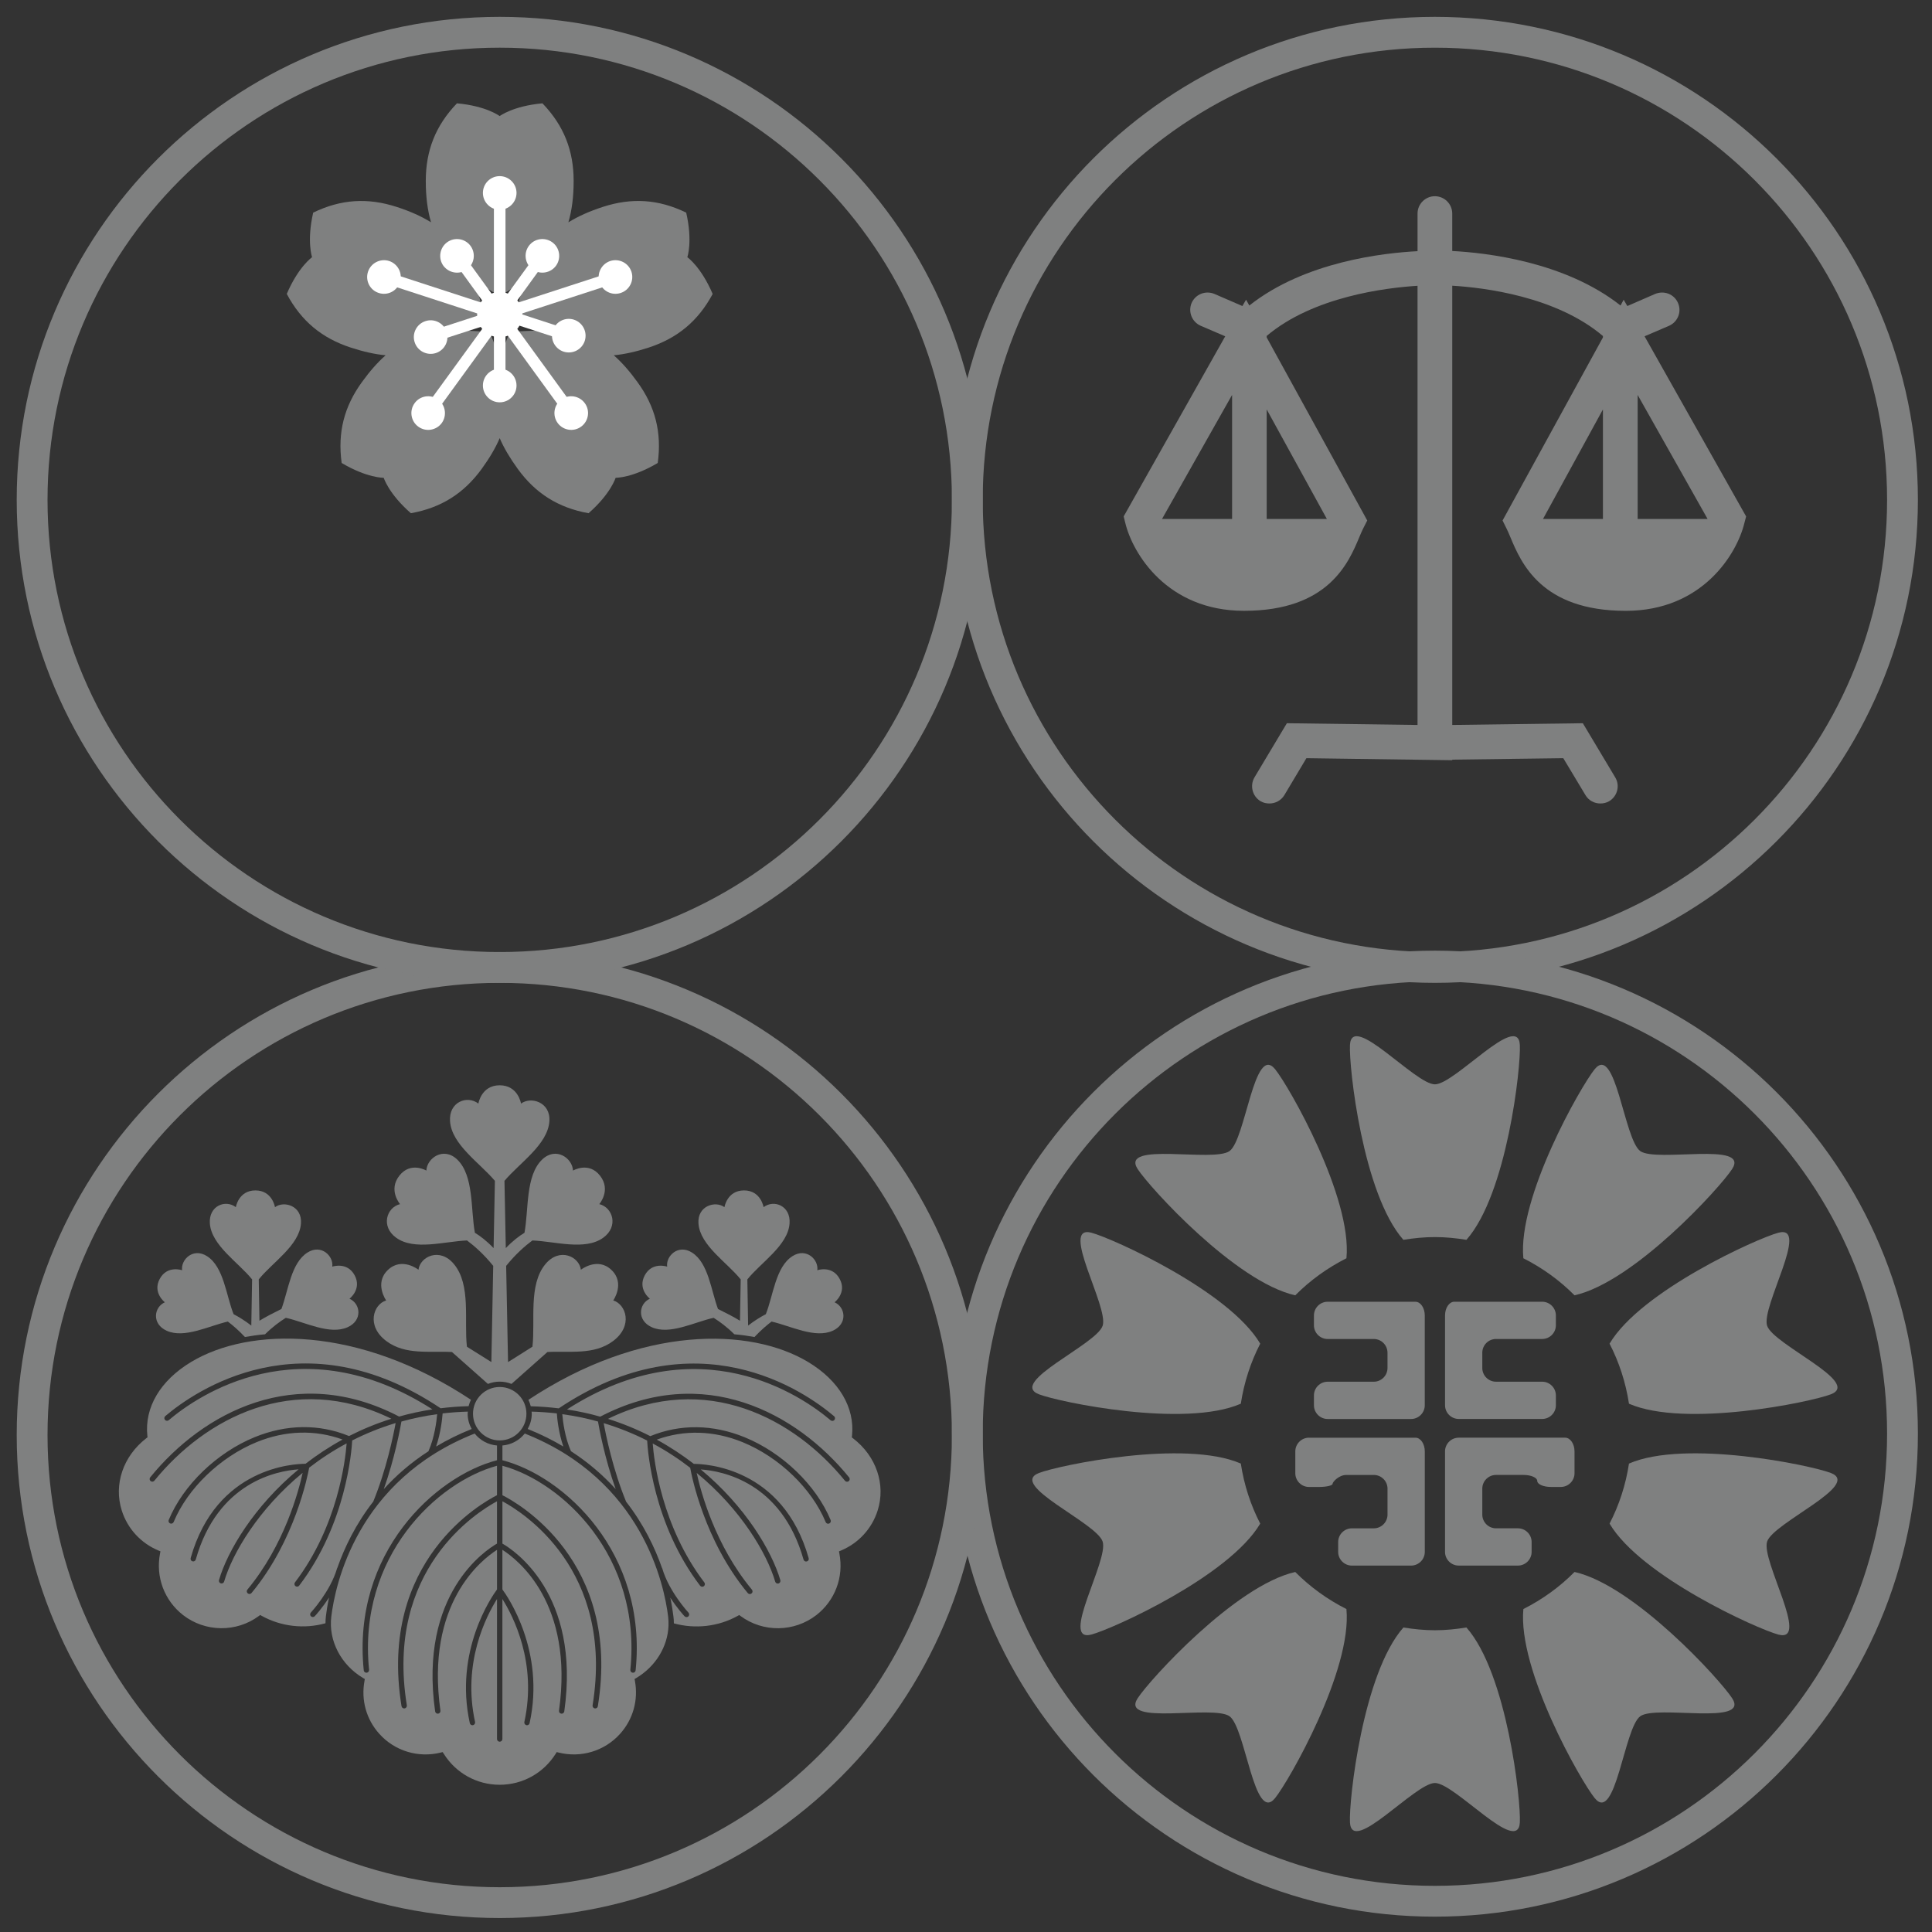 <?xml version="1.0" encoding="utf-8"?>
<!-- Generator: Adobe Illustrator 16.0.4, SVG Export Plug-In . SVG Version: 6.00 Build 0)  -->
<!DOCTYPE svg PUBLIC "-//W3C//DTD SVG 1.1//EN" "http://www.w3.org/Graphics/SVG/1.1/DTD/svg11.dtd">
<svg version="1.1" id="レイヤー_1" xmlns="http://www.w3.org/2000/svg" xmlns:xlink="http://www.w3.org/1999/xlink" x="0px"
	 y="0px" width="120px" height="120px" viewBox="0 0 120 120" enable-background="new 0 0 120 120" xml:space="preserve">
<rect x="0" y="0" width="120" height="120" fill="#333333" stroke="none"/>
<path fill="#7F8080" d="M102.147,20.888l1.526-0.655c0.539-0.241,0.793-0.871,0.549-1.418c-0.237-0.547-0.861-0.786-1.417-0.559
	l-1.729,0.752l-0.228-0.393l-0.193,0.361c-3.472-2.74-8.39-3.279-10.454-3.386v-2.326c0-0.595-0.487-1.077-1.082-1.077
	c-0.585,0-1.073,0.482-1.073,1.077v2.337c-2.075,0.108-6.988,0.635-10.448,3.375l-0.203-0.361l-0.228,0.393l-1.736-0.752
	c-0.55-0.227-1.173,0.012-1.417,0.559c-0.232,0.548,0.017,1.178,0.561,1.418l1.526,0.655l-6.308,11.188l0.102,0.408
	c0.453,1.886,2.594,5.455,7.374,5.455c5.241,0,6.495-2.979,7.164-4.584c0.085-0.198,0.159-0.38,0.232-0.521l0.257-0.506
	l-6.246-11.369v-0.094c2.904-2.454,7.426-2.992,9.37-3.114v27.278l-8.116-0.108l-2.009,3.358c-0.3,0.51-0.142,1.174,0.375,1.486
	c0.164,0.096,0.356,0.141,0.55,0.141c0.363,0,0.721-0.181,0.926-0.516l1.371-2.297l9.059,0.125v-0.035l6.897-0.09l1.379,2.297
	c0.198,0.335,0.556,0.516,0.925,0.516c0.187,0,0.381-0.045,0.545-0.141c0.516-0.312,0.686-0.977,0.373-1.486l-2.008-3.358
	l-8.111,0.108V17.746c1.936,0.114,6.455,0.655,9.359,3.125v0.089l-6.234,11.369l0.25,0.506c0.074,0.142,0.148,0.323,0.232,0.521
	c0.67,1.604,1.924,4.584,7.17,4.584c4.787,0,6.914-3.569,7.369-5.455l0.107-0.408L102.147,20.888z M72.176,32.232l4.351-7.703v7.703
	H72.176z M82.414,32.232h-3.738v-6.802L82.414,32.232z M101.717,32.232V24.53l4.344,7.703H101.717z M99.561,32.232H95.84
	l3.721-6.802V32.232z"/>
<path fill="#7F8080" d="M89.125,1.047c16.568,0,29.999,13.432,29.999,30c0,16.568-13.431,30-29.999,30
	c-16.569,0-30.001-13.432-30.001-30C59.124,14.479,72.556,1.047,89.125,1.047z M61.038,31.047c0,15.512,12.575,28.086,28.087,28.086
	c15.511,0,28.085-12.574,28.085-28.086c0-15.511-12.574-28.085-28.085-28.085C73.613,2.961,61.038,15.536,61.038,31.047z"/>
<path fill="#7F8080" d="M89.125,59.047c16.568,0,29.999,13.432,29.999,30s-13.431,30-29.999,30c-16.569,0-30.001-13.432-30.001-30
	S72.556,59.047,89.125,59.047z M61.038,89.047c0,15.512,12.575,28.086,28.087,28.086c15.511,0,28.085-12.574,28.085-28.086
	c0-15.511-12.574-28.085-28.085-28.086C73.613,60.961,61.038,73.536,61.038,89.047z"/>
<g>
	<g>
		<path fill="#7F8080" d="M82.461,80.854c-0.467,0-0.85,0.383-0.85,0.851v0.613c0,0.467,0.383,0.85,0.85,0.85h2.869
			c0.467,0,0.85,0.383,0.85,0.852v0.95c0,0.468-0.383,0.851-0.85,0.851h-2.869c-0.467,0-0.85,0.383-0.85,0.851v0.612
			c0,0.469,0.383,0.852,0.85,0.852h5.183c0.468,0,0.851-0.383,0.851-0.852v-5.578c0-0.468-0.26-0.851-0.578-0.851s-0.962,0-1.43,0
			H82.461z"/>
	</g>
	<g>
		<path fill="#7F8080" d="M81.305,89.297c-0.468,0-0.851,0.383-0.851,0.852v1.358c0,0.468,0.383,0.851,0.851,0.851h0.612
			c0.468,0,0.851-0.088,0.851-0.195s0.383-0.551,0.851-0.551h1.712c0.467,0,0.85,0.383,0.85,0.85v1.615
			c0,0.467-0.383,0.85-0.85,0.85h-1.363c-0.469,0-0.852,0.383-0.852,0.852v0.612c0,0.468,0.383,0.851,0.852,0.851h3.677
			c0.468,0,0.851-0.383,0.851-0.851v-6.241c0-0.469-0.26-0.852-0.578-0.852s-0.962,0-1.43,0H81.305z"/>
	</g>
	<g>
		<path fill="#7F8080" d="M96.638,86.671c0-0.468-0.383-0.851-0.851-0.851h-2.869c-0.467,0-0.85-0.383-0.85-0.851v-0.95
			c0-0.469,0.383-0.852,0.85-0.852h2.869c0.468,0,0.851-0.383,0.851-0.85v-0.613c0-0.468-0.383-0.851-0.851-0.851h-4.025
			c-0.468,0-1.111,0-1.43,0s-0.578,0.383-0.578,0.851v5.578c0,0.469,0.383,0.852,0.851,0.852h5.183c0.468,0,0.851-0.383,0.851-0.852
			V86.671z"/>
	</g>
	<g>
		<path fill="#7F8080" d="M97.216,89.297c-0.317,0-0.961,0-1.429,0h-5.183c-0.468,0-0.851,0.383-0.851,0.852v6.241
			c0,0.468,0.383,0.851,0.851,0.851h3.677c0.468,0,0.851-0.383,0.851-0.851v-0.612c0-0.469-0.383-0.852-0.851-0.852h-1.363
			c-0.467,0-0.85-0.383-0.85-0.85v-1.615c0-0.467,0.383-0.85,0.85-0.85h1.712c0.468,0,0.851,0.168,0.851,0.373
			s0.383,0.373,0.851,0.373h0.612c0.469,0,0.852-0.383,0.852-0.851v-1.358C97.795,89.68,97.534,89.297,97.216,89.297z"/>
	</g>
</g>
<g>
	<g>
		<path fill="#7F8080" d="M91.083,77.008c2.521-2.852,3.393-10.744,3.317-12.108c-0.111-2.06-4.04,2.45-5.275,2.45
			c-1.234,0-5.164-4.51-5.276-2.45c-0.075,1.364,0.797,9.257,3.317,12.108c0.639-0.104,1.29-0.171,1.958-0.171
			C89.793,76.837,90.443,76.905,91.083,77.008z"/>
		<path fill="#7F8080" d="M87.168,101.087c-2.522,2.852-3.395,10.745-3.319,12.109c0.112,2.06,4.042-2.451,5.276-2.451
			c1.235,0,5.164,4.511,5.275,2.451c0.075-1.364-0.796-9.259-3.318-12.11c-0.639,0.104-1.289,0.172-1.958,0.172
			C88.457,101.258,87.807,101.189,87.168,101.087z"/>
		<path fill="#7F8080" d="M94.62,99.94c-0.363,3.79,3.567,10.685,4.43,11.745c1.302,1.6,1.829-4.359,2.827-5.084
			c1-0.728,6.832,0.613,5.711-1.119c-0.742-1.146-6.074-7.008-9.791-7.844C96.875,98.569,95.801,99.344,94.62,99.94z"/>
		<path fill="#7F8080" d="M67.789,76.566c-1.994-0.531,1.082,4.602,0.7,5.775s-5.887,3.518-3.961,4.26
			c1.274,0.492,9.05,2.104,12.541,0.586c0.203-1.325,0.613-2.581,1.206-3.73C76.338,80.181,69.107,76.917,67.789,76.566z"/>
		<path fill="#7F8080" d="M113.721,91.49c-1.275-0.492-9.051-2.103-12.542-0.585c-0.202,1.325-0.612,2.581-1.206,3.729
			c1.939,3.277,9.168,6.542,10.487,6.893c1.993,0.53-1.083-4.602-0.702-5.775C110.142,94.577,115.646,92.234,113.721,91.49z"/>
		<path fill="#7F8080" d="M64.527,91.492c-1.925,0.742,3.58,3.085,3.961,4.26c0.381,1.174-2.694,6.306-0.699,5.773
			c1.318-0.35,8.547-3.613,10.486-6.89c-0.594-1.149-1.004-2.405-1.206-3.731C73.577,89.389,65.802,91,64.527,91.492z"/>
		<path fill="#7F8080" d="M113.721,86.602c1.926-0.742-3.58-3.085-3.963-4.26c-0.381-1.174,2.695-6.307,0.7-5.775
			c-1.319,0.35-8.548,3.613-10.486,6.891c0.594,1.148,1.004,2.404,1.207,3.729C104.67,88.704,112.445,87.094,113.721,86.602z"/>
		<path fill="#7F8080" d="M80.45,97.639c-3.716,0.836-9.048,6.698-9.789,7.844c-1.121,1.731,4.71,0.393,5.71,1.119
			c0.997,0.725,1.525,6.684,2.826,5.082c0.862-1.059,4.793-7.953,4.432-11.743C82.447,99.344,81.373,98.568,80.45,97.639z"/>
		<path fill="#7F8080" d="M97.796,80.454c3.716-0.835,9.048-6.696,9.79-7.843c1.121-1.732-4.711-0.392-5.709-1.117
			c-1-0.727-1.527-6.686-2.828-5.084c-0.863,1.059-4.794,7.955-4.431,11.743C95.799,78.75,96.874,79.523,97.796,80.454z"/>
	</g>
	<path fill="#7F8080" d="M83.63,78.153c0.363-3.789-3.568-10.685-4.431-11.743c-1.301-1.602-1.829,4.357-2.828,5.083
		c-0.998,0.727-6.829-0.614-5.709,1.118c0.742,1.146,6.074,7.008,9.789,7.844C81.374,79.524,82.449,78.75,83.63,78.153z"/>
</g>
<path fill="#7F8080" d="M31.039,59.133c16.568,0,29.999,13.432,29.999,30s-13.431,30-29.999,30c-16.569,0-30.001-13.432-30.001-30
	S14.47,59.133,31.039,59.133z M2.952,89.133c0,15.512,12.575,28.086,28.087,28.086c15.511,0,28.085-12.574,28.085-28.086
	S46.55,61.047,31.039,61.047C15.527,61.047,2.952,73.621,2.952,89.133z"/>
<path fill="#7F8080" d="M31.039,1.047c16.568,0,29.999,13.432,29.999,30s-13.431,30-29.999,30c-16.569,0-30.001-13.432-30.001-30
	S14.47,1.047,31.039,1.047z M2.952,31.047c0,15.512,12.575,28.086,28.087,28.086c15.511,0,28.085-12.574,28.085-28.086
	S46.55,2.961,31.039,2.961C15.527,2.961,2.952,15.535,2.952,31.047z"/>
<g>
	<path fill="#7F8080" d="M44.265,18.258c-0.725-1.695-1.574-2.283-1.574-2.283s0.342-0.975-0.07-2.768
		c-1.726-0.839-3.387-0.937-5.176-0.357c-0.832,0.271-1.533,0.582-2.141,0.959c0.219-0.756,0.326-1.592,0.326-2.573
		c0-1.882-0.608-3.435-1.938-4.818c-1.83,0.166-2.656,0.792-2.656,0.792s-0.818-0.626-2.654-0.792
		c-1.33,1.384-1.936,2.937-1.936,4.818c0,0.981,0.106,1.815,0.326,2.571c-0.606-0.377-1.308-0.688-2.14-0.957
		c-1.79-0.579-3.454-0.481-5.18,0.357c-0.409,1.793-0.068,2.768-0.068,2.768s-0.848,0.588-1.572,2.281
		c0.903,1.694,2.188,2.75,3.982,3.335c0.778,0.253,1.487,0.414,2.158,0.476c-0.506,0.444-0.984,0.992-1.465,1.656
		c-1.109,1.521-1.525,3.133-1.266,5.033c1.58,0.941,2.612,0.92,2.612,0.92s0.301,0.988,1.688,2.201
		c1.888-0.34,3.288-1.232,4.398-2.754c0.48-0.664,0.853-1.289,1.118-1.908c0.267,0.619,0.64,1.244,1.121,1.908
		c1.104,1.521,2.511,2.414,4.398,2.754c1.383-1.213,1.681-2.201,1.681-2.201s1.032,0.021,2.616-0.92
		c0.26-1.9-0.156-3.512-1.266-5.033c-0.48-0.664-0.958-1.211-1.464-1.656c0.673-0.062,1.382-0.223,2.161-0.476
		C42.072,21.006,43.357,19.95,44.265,18.258z M31.672,20.631c-0.263,0.594-0.464,1.133-0.634,1.65
		c-0.17-0.518-0.368-1.057-0.632-1.65c-0.646-0.066-1.223-0.089-1.768-0.09c0.44-0.322,0.892-0.678,1.376-1.111
		c-0.174-0.806-0.375-1.487-0.599-2.109c0.477,0.354,0.997,0.707,1.619,1.07c0.625-0.363,1.147-0.718,1.625-1.072
		c-0.224,0.622-0.426,1.305-0.599,2.111c0.483,0.434,0.935,0.789,1.374,1.111C32.89,20.542,32.316,20.565,31.672,20.631z"/>
	<polygon fill="#FFFFFF" points="31.035,12.524 30.678,12.524 30.678,18.472 31.035,18.472 31.397,18.472 31.397,12.524 	"/>
	<path fill="#FFFFFF" d="M32.082,11.982c0,0.575-0.471,1.046-1.047,1.046c-0.574,0-1.041-0.471-1.041-1.046s0.467-1.042,1.041-1.042
		C31.611,10.94,32.082,11.407,32.082,11.982z"/>
	<polygon fill="#FFFFFF" points="28.705,16.334 28.41,16.54 30.115,18.891 30.41,18.674 30.698,18.465 28.993,16.117 	"/>
	<path fill="#FFFFFF" d="M29.23,15.278c0.337,0.467,0.235,1.12-0.231,1.462c-0.466,0.334-1.116,0.229-1.461-0.234
		c-0.335-0.467-0.229-1.119,0.233-1.458C28.237,14.71,28.891,14.811,29.23,15.278z"/>
	<polygon fill="#FFFFFF" points="27.261,20.769 27.372,21.109 30.13,20.217 30.021,19.873 29.906,19.529 27.148,20.427 	"/>
	<path fill="#FFFFFF" d="M26.425,19.946c0.545-0.182,1.137,0.118,1.316,0.667c0.176,0.551-0.122,1.137-0.67,1.316
		c-0.548,0.176-1.137-0.123-1.315-0.67C25.575,20.712,25.877,20.123,26.425,19.946z"/>
	<polygon fill="#FFFFFF" points="31.035,23.404 31.397,23.404 31.397,20.502 31.035,20.502 30.678,20.502 30.678,23.404 	"/>
	<circle fill="#FFFFFF" cx="31.038" cy="23.945" r="1.044"/>
	<polygon fill="#FFFFFF" points="34.815,20.681 34.924,20.34 32.166,19.442 32.055,19.783 31.942,20.123 34.703,21.022 	"/>
	<path fill="#FFFFFF" d="M35.005,21.841c-0.545-0.179-0.85-0.771-0.666-1.315c0.175-0.545,0.764-0.85,1.312-0.67
		s0.846,0.768,0.67,1.316C36.142,21.719,35.557,22.018,35.005,21.841z"/>
	<polygon fill="#FFFFFF" points="33.371,16.334 33.079,16.117 31.374,18.465 31.666,18.674 31.96,18.891 33.664,16.54 	"/>
	<path fill="#FFFFFF" d="M34.534,16.506c-0.339,0.463-0.995,0.568-1.459,0.23c-0.462-0.338-0.57-0.991-0.232-1.458
		c0.339-0.468,0.99-0.568,1.461-0.23C34.768,15.387,34.872,16.036,34.534,16.506z"/>
	<polygon fill="#FFFFFF" points="24.361,17.375 24.253,17.714 29.906,19.555 30.021,19.209 30.13,18.871 24.474,17.029 	"/>
	<path fill="#FFFFFF" d="M24.172,16.211c0.548,0.184,0.849,0.769,0.666,1.32c-0.175,0.545-0.764,0.846-1.312,0.666
		c-0.55-0.176-0.847-0.764-0.671-1.312C23.035,16.334,23.624,16.036,24.172,16.211z"/>
	<polygon fill="#FFFFFF" points="26.911,25.221 27.203,25.434 30.702,20.616 30.41,20.406 30.119,20.197 26.621,25.008 	"/>
	<path fill="#FFFFFF" d="M25.752,25.042c0.338-0.467,0.988-0.568,1.455-0.231c0.466,0.34,0.568,0.996,0.232,1.463
		c-0.341,0.463-0.99,0.568-1.458,0.227C25.515,26.164,25.413,25.508,25.752,25.042z"/>
	<polygon fill="#FFFFFF" points="35.163,25.221 35.455,25.008 31.96,20.197 31.666,20.406 31.374,20.616 34.872,25.434 	"/>
	<path fill="#FFFFFF" d="M34.637,26.273c-0.34-0.467-0.237-1.123,0.229-1.463c0.467-0.337,1.12-0.235,1.462,0.238
		c0.335,0.459,0.233,1.115-0.233,1.451C35.63,26.842,34.974,26.736,34.637,26.273z"/>
	<polygon fill="#FFFFFF" points="37.715,17.375 37.603,17.029 31.942,18.871 32.055,19.209 32.166,19.555 37.823,17.714 	"/>
	<path fill="#FFFFFF" d="M38.55,18.197c-0.548,0.18-1.137-0.121-1.315-0.666c-0.179-0.552,0.121-1.137,0.67-1.32
		c0.548-0.175,1.137,0.123,1.316,0.67C39.399,17.434,39.096,18.021,38.55,18.197z"/>
	<path fill="#FFFFFF" d="M32.444,19.54c0,0.778-0.631,1.405-1.409,1.405c-0.771,0-1.399-0.627-1.399-1.405
		c0-0.774,0.629-1.399,1.399-1.399C31.813,18.141,32.444,18.766,32.444,19.54z"/>
</g>
<g>
	<path fill="#7F8080" d="M37.142,88.293c0.073,0.424,0.414,2.271,1.098,4.197c-0.76-0.838-1.672-1.639-2.776-2.352
		c-0.385-0.867-0.506-1.889-0.54-2.301C35.697,87.943,36.437,88.096,37.142,88.293z"/>
	<path fill="#7F8080" d="M34.586,87.789c0.022,0.332,0.11,1.201,0.403,2.057c-0.67-0.4-1.405-0.766-2.212-1.09
		c0.155-0.281,0.252-0.602,0.252-0.949c0-0.043-0.011-0.084-0.012-0.129C33.554,87.693,34.076,87.732,34.586,87.789z"/>
	<circle fill="#7F8080" cx="31.038" cy="87.808" r="1.659"/>
	<path fill="#7F8080" d="M27.153,87.838c-0.035,0.412-0.156,1.434-0.541,2.301c-1.103,0.713-2.016,1.514-2.774,2.352
		c0.683-1.926,1.022-3.775,1.096-4.197C25.639,88.096,26.38,87.943,27.153,87.838z"/>
	<path fill="#7F8080" d="M27.492,87.789c0.506-0.057,1.03-0.096,1.567-0.111c-0.002,0.045-0.012,0.086-0.012,0.129
		c0,0.348,0.095,0.668,0.251,0.949c-0.809,0.324-1.543,0.689-2.212,1.09C27.381,88.99,27.466,88.119,27.492,87.789z"/>
	<path fill="#7F8080" d="M16.254,100.363l-0.092-0.053l-0.087,0.064c-1.397,1.031-3.332,1.006-4.704-0.059
		c-1.164-0.906-1.713-2.369-1.431-3.824l0.025-0.135l-0.124-0.051c-1.089-0.453-1.92-1.357-2.276-2.479
		c-0.516-1.619,0.083-3.385,1.525-4.496l0.073-0.055l-0.01-0.094c-0.185-1.762,0.803-3.432,2.711-4.582
		c3.614-2.182,10.379-2.294,17.387,2.342c-0.061,0.125-0.111,0.26-0.146,0.398c-0.595,0.016-1.173,0.061-1.736,0.131
		c-8.566-5.735-15.255-1.08-17.103,0.486c-0.07,0.061-0.079,0.164-0.019,0.234c0.059,0.07,0.163,0.078,0.233,0.02
		c1.78-1.51,8.161-5.943,16.378-0.672c-0.72,0.109-1.407,0.26-2.067,0.447c-6.415-3.348-12.188-0.254-15.459,3.773
		c-0.059,0.07-0.049,0.178,0.022,0.234c0.072,0.059,0.178,0.045,0.235-0.025c3.133-3.855,8.615-6.826,14.72-3.846
		c-0.938,0.295-1.812,0.658-2.629,1.074c-1.859-0.762-3.884-0.738-5.864,0.07c-2.343,0.957-4.438,2.975-5.336,5.143
		c-0.036,0.084,0.005,0.178,0.09,0.217c0.086,0.033,0.182-0.006,0.217-0.092c0.867-2.088,2.891-4.033,5.156-4.961
		c1.801-0.734,3.635-0.777,5.335-0.16c-0.834,0.455-1.602,0.965-2.301,1.506c-0.672,0-5.535,0.193-7.134,5.854
		c-0.026,0.09,0.025,0.182,0.114,0.205c0.089,0.025,0.18-0.025,0.204-0.115c1.362-4.811,5.05-5.506,6.385-5.598
		c-2.779,2.299-4.421,5.088-4.943,6.875c-0.025,0.088,0.023,0.18,0.113,0.207c0.087,0.025,0.18-0.023,0.206-0.113
		c0.515-1.756,2.132-4.5,4.876-6.752c-0.252,1.152-1.138,4.49-3.43,7.25c-0.027,0.033-0.039,0.068-0.039,0.105
		c0,0.051,0.021,0.096,0.061,0.129c0.071,0.061,0.176,0.051,0.233-0.021c2.706-3.26,3.493-7.312,3.58-7.783
		c0.705-0.547,1.48-1.057,2.328-1.51c-0.08,1.045-0.55,5.141-3.208,8.631c-0.023,0.029-0.034,0.064-0.034,0.102
		c0,0.049,0.021,0.098,0.064,0.131c0.073,0.057,0.179,0.041,0.233-0.033c2.913-3.82,3.255-8.369,3.29-9.012
		c0.833-0.424,1.732-0.791,2.698-1.082c-0.13,0.715-0.567,2.873-1.39,4.877c-1.09,1.4-1.786,2.852-2.227,4.107
		c-0.007,0.014-0.017,0.025-0.021,0.043c-0.417,1.434-1.616,2.73-1.628,2.744c-0.062,0.068-0.058,0.174,0.009,0.234
		c0.067,0.062,0.173,0.059,0.235-0.01c0.03-0.029,0.451-0.486,0.886-1.16c-0.099,0.465-0.16,0.861-0.194,1.152
		c-0.018,0.15-0.026,0.299-0.028,0.449C18.895,101.193,17.457,101.031,16.254,100.363z"/>
	<path fill="#7F8080" d="M39.512,104.229l-0.098,0.059l0.022,0.115c0.221,1.195-0.117,2.398-0.928,3.295
		c-0.958,1.062-2.418,1.504-3.812,1.156l-0.118-0.029l-0.062,0.102c-0.76,1.207-2.059,1.928-3.479,1.928
		c-1.421,0-2.721-0.721-3.477-1.928l-0.066-0.102l-0.116,0.029c-1.392,0.348-2.854-0.092-3.812-1.156
		c-0.812-0.896-1.148-2.1-0.926-3.295l0.02-0.115l-0.101-0.059c-1.384-0.824-2.161-2.32-1.982-3.812
		c0.235-1.941,1.573-8.479,8.907-11.377c0.331,0.418,0.825,0.695,1.386,0.742v0.916c-3.822,0.984-9.021,5.748-8.276,13.051
		c0.009,0.092,0.09,0.158,0.183,0.146c0.09-0.008,0.156-0.09,0.148-0.182c-0.718-7.055,4.245-11.67,7.945-12.672v1.83
		c-0.887,0.445-7.397,4.049-5.931,13.104c0.018,0.09,0.103,0.152,0.192,0.137c0.091-0.016,0.153-0.102,0.139-0.193
		c-1.371-8.441,4.364-12.008,5.6-12.672v2.629c-0.678,0.387-4.872,3.1-3.843,10.42c0.012,0.09,0.096,0.154,0.188,0.143
		c0.091-0.014,0.154-0.098,0.141-0.188c-0.937-6.666,2.555-9.377,3.515-9.988v2.461c-0.322,0.434-2.673,3.824-1.69,8.303
		c0.021,0.09,0.109,0.146,0.198,0.127c0.09-0.02,0.146-0.109,0.129-0.199c-0.808-3.672,0.698-6.578,1.363-7.637v8.697
		c0,0.092,0.076,0.166,0.167,0.166s0.167-0.074,0.167-0.166v-8.697c0.666,1.059,2.17,3.965,1.364,7.637
		c-0.019,0.09,0.038,0.18,0.128,0.199s0.179-0.037,0.198-0.127c0.982-4.479-1.368-7.869-1.69-8.303v-2.461
		c0.961,0.611,4.45,3.322,3.516,9.988c-0.014,0.09,0.05,0.174,0.14,0.188c0.092,0.012,0.176-0.053,0.188-0.143
		c1.03-7.32-3.165-10.033-3.843-10.42v-2.629c1.237,0.664,6.969,4.23,5.601,12.672c-0.015,0.092,0.047,0.178,0.137,0.193
		c0.092,0.016,0.175-0.047,0.189-0.137c1.47-9.055-5.04-12.658-5.927-13.104v-1.83c3.7,1.002,8.664,5.617,7.946,12.672
		c-0.01,0.092,0.056,0.174,0.148,0.182c0.09,0.012,0.173-0.055,0.18-0.146c0.745-7.303-4.451-12.066-8.274-13.051v-0.916
		c0.561-0.047,1.054-0.324,1.387-0.742c7.331,2.898,8.672,9.436,8.907,11.377c0.02,0.188,0.029,0.373,0.022,0.559l0,0
		C41.473,102.273,40.726,103.508,39.512,104.229z"/>
	<path fill="#7F8080" d="M54.51,93.828c-0.355,1.121-1.188,2.023-2.275,2.479l-0.124,0.051l0.024,0.135
		c0.282,1.455-0.266,2.918-1.431,3.824c-1.372,1.064-3.307,1.09-4.703,0.059l-0.088-0.064l-0.093,0.053
		c-1.199,0.668-2.64,0.83-3.966,0.465c0-0.15-0.007-0.301-0.029-0.449c-0.034-0.291-0.095-0.688-0.192-1.15
		c0.434,0.672,0.857,1.129,0.886,1.158c0.063,0.068,0.168,0.072,0.236,0.01c0.065-0.061,0.068-0.166,0.008-0.234
		c-0.013-0.014-1.212-1.311-1.628-2.746c-0.005-0.016-0.013-0.025-0.02-0.039c-0.44-1.258-1.139-2.709-2.227-4.109
		c-0.825-2.006-1.261-4.16-1.392-4.877c0.966,0.293,1.866,0.658,2.7,1.082c0.034,0.643,0.375,5.191,3.288,9.014
		c0.056,0.072,0.163,0.088,0.233,0.031c0.041-0.033,0.065-0.082,0.065-0.131c0-0.037-0.012-0.072-0.034-0.102
		c-2.657-3.49-3.129-7.586-3.207-8.631c0.845,0.453,1.621,0.963,2.329,1.51c0.082,0.471,0.871,4.523,3.576,7.783
		c0.062,0.072,0.166,0.082,0.233,0.021c0.042-0.033,0.062-0.078,0.062-0.129c0-0.037-0.013-0.072-0.037-0.105
		c-2.294-2.76-3.18-6.098-3.431-7.25c2.745,2.252,4.36,4.996,4.876,6.752c0.027,0.09,0.119,0.139,0.207,0.113
		c0.088-0.027,0.137-0.119,0.112-0.207c-0.523-1.787-2.163-4.576-4.942-6.875c1.334,0.092,5.022,0.785,6.383,5.598
		c0.024,0.088,0.116,0.141,0.207,0.115c0.087-0.023,0.139-0.115,0.111-0.205c-1.599-5.66-6.462-5.854-7.132-5.854
		c-0.7-0.541-1.467-1.051-2.302-1.506c1.701-0.617,3.536-0.574,5.336,0.16c2.266,0.928,4.288,2.873,5.154,4.961
		c0.036,0.086,0.134,0.125,0.216,0.092c0.088-0.037,0.127-0.133,0.093-0.217c-0.9-2.168-2.995-4.186-5.339-5.143
		c-1.98-0.809-4.005-0.832-5.863-0.07c-0.815-0.416-1.691-0.779-2.628-1.074c6.104-2.98,11.587-0.01,14.721,3.846
		c0.056,0.07,0.163,0.082,0.233,0.025s0.08-0.164,0.024-0.234c-3.271-4.027-9.047-7.121-15.46-3.773
		c-0.658-0.188-1.346-0.338-2.066-0.447c8.215-5.271,14.597-0.838,16.375,0.672c0.071,0.059,0.176,0.051,0.236-0.02
		c0.059-0.07,0.051-0.174-0.02-0.234c-1.847-1.566-8.538-6.222-17.102-0.486c-0.563-0.07-1.141-0.115-1.737-0.131
		c-0.035-0.139-0.085-0.273-0.146-0.398c7.006-4.636,13.775-4.523,17.389-2.342c1.905,1.15,2.896,2.82,2.71,4.582l-0.012,0.094
		l0.075,0.055C54.43,90.443,55.028,92.209,54.51,93.828z"/>
	<path fill="#7F8080" d="M23.991,83.293c1.186,0.891,2.709,0.604,4.082,0.684l2.232,1.98c0.227-0.09,0.474-0.141,0.732-0.141
		s0.506,0.051,0.733,0.141l2.231-1.98c1.375-0.08,2.896,0.207,4.08-0.684c1.258-0.943,0.804-2.278,0.008-2.52
		c0,0,0.757-1.07-0.112-1.895c-0.866-0.826-1.897-0.012-1.897-0.012c-0.103-0.817-1.324-1.41-2.203-0.35
		c-1.073,1.293-0.619,3.523-0.807,5.131l-1.515,0.955l-0.117-5.977c0.592-0.735,1.183-1.248,1.629-1.578
		c1.414,0.057,3.271,0.646,4.401-0.17c0.967-0.697,0.597-1.881-0.245-2.087c0,0,0.752-0.864,0.046-1.766
		c-0.705-0.899-1.679-0.316-1.679-0.316c-0.03-0.771-1.065-1.513-1.924-0.679c-1.034,1.006-0.821,3.092-1.09,4.541
		c-0.338,0.206-0.737,0.508-1.16,0.953l-0.083-4.178c0.938-1.115,2.684-2.247,2.79-3.697c0.085-1.199-1.151-1.56-1.761-1.102
		c0,0-0.18-1.137-1.326-1.137s-1.323,1.137-1.323,1.137c-0.7-0.543-1.85-0.098-1.76,1.102c0.104,1.45,1.849,2.582,2.786,3.697
		l-0.081,4.178c-0.425-0.445-0.824-0.747-1.162-0.953c-0.268-1.449-0.056-3.535-1.089-4.541c-0.859-0.834-1.895-0.092-1.925,0.679
		c0,0-0.974-0.583-1.678,0.316c-0.707,0.901,0.044,1.766,0.044,1.766c-0.84,0.206-1.212,1.39-0.243,2.087
		c1.131,0.816,2.987,0.229,4.401,0.17c0.445,0.33,1.036,0.843,1.628,1.578l-0.115,5.975l-1.518-0.953
		c-0.185-1.607,0.269-3.838-0.806-5.131c-0.878-1.061-2.1-0.468-2.204,0.35c0,0-1.029-0.814-1.897,0.012
		c-0.868,0.824-0.11,1.895-0.11,1.895C23.191,81.015,22.733,82.35,23.991,83.293z"/>
	<path fill="#7F8080" d="M10.356,82.656c1.097,0.492,2.594-0.294,3.796-0.572c0.308,0.233,0.676,0.55,1.061,0.96
		c0.404-0.073,0.82-0.132,1.248-0.168c0.461-0.456,0.924-0.796,1.292-1.024c1.207,0.268,2.73,1.083,3.84,0.583
		c0.938-0.421,0.808-1.462,0.115-1.769c0,0,0.782-0.594,0.319-1.457c-0.464-0.859-1.39-0.535-1.39-0.535
		c0.095-0.644-0.676-1.427-1.542-0.875c-1.021,0.648-1.184,2.348-1.615,3.504c-0.455,0.223-1.017,0.512-1.366,0.731l-0.043-2.568
		c0.841-1.052,2.523-2.108,2.622-3.472c0.082-1.102-1.054-1.432-1.614-1.014c0,0-0.163-1.041-1.214-1.041
		c-1.052,0-1.217,1.041-1.217,1.041c-0.64-0.495-1.693-0.088-1.613,1.014c0.1,1.363,1.781,2.42,2.623,3.472l-0.049,2.868
		c-0.406-0.312-0.781-0.543-1.1-0.707c-0.464-1.156-0.604-2.938-1.654-3.606c-0.868-0.552-1.639,0.231-1.543,0.876
		c0,0-0.925-0.326-1.39,0.537c-0.463,0.858,0.317,1.453,0.317,1.453C9.551,81.195,9.418,82.237,10.356,82.656z"/>
	<path fill="#7F8080" d="M51.719,82.656c-1.098,0.492-2.594-0.294-3.796-0.572c-0.307,0.233-0.676,0.55-1.061,0.96
		c-0.401-0.073-0.817-0.132-1.248-0.168c-0.46-0.456-0.923-0.796-1.29-1.024c-1.209,0.268-2.729,1.083-3.842,0.583
		c-0.937-0.421-0.806-1.462-0.117-1.769c0,0-0.78-0.594-0.316-1.457c0.465-0.859,1.39-0.535,1.39-0.535
		c-0.095-0.644,0.677-1.427,1.543-0.875c1.02,0.648,1.183,2.348,1.613,3.504c0.455,0.223,1.017,0.512,1.367,0.731l0.044-2.568
		c-0.842-1.052-2.525-2.108-2.623-3.472c-0.08-1.102,1.054-1.432,1.613-1.014c0,0,0.165-1.041,1.217-1.041
		c1.048,0,1.214,1.041,1.214,1.041c0.643-0.495,1.696-0.088,1.613,1.014c-0.098,1.363-1.779,2.42-2.621,3.472l0.047,2.868
		c0.406-0.312,0.783-0.543,1.1-0.707c0.462-1.157,0.604-2.938,1.657-3.606c0.866-0.552,1.637,0.232,1.54,0.876
		c0,0,0.925-0.326,1.39,0.537c0.464,0.858-0.316,1.453-0.316,1.453C52.524,81.195,52.658,82.237,51.719,82.656z"/>
</g>
</svg>

